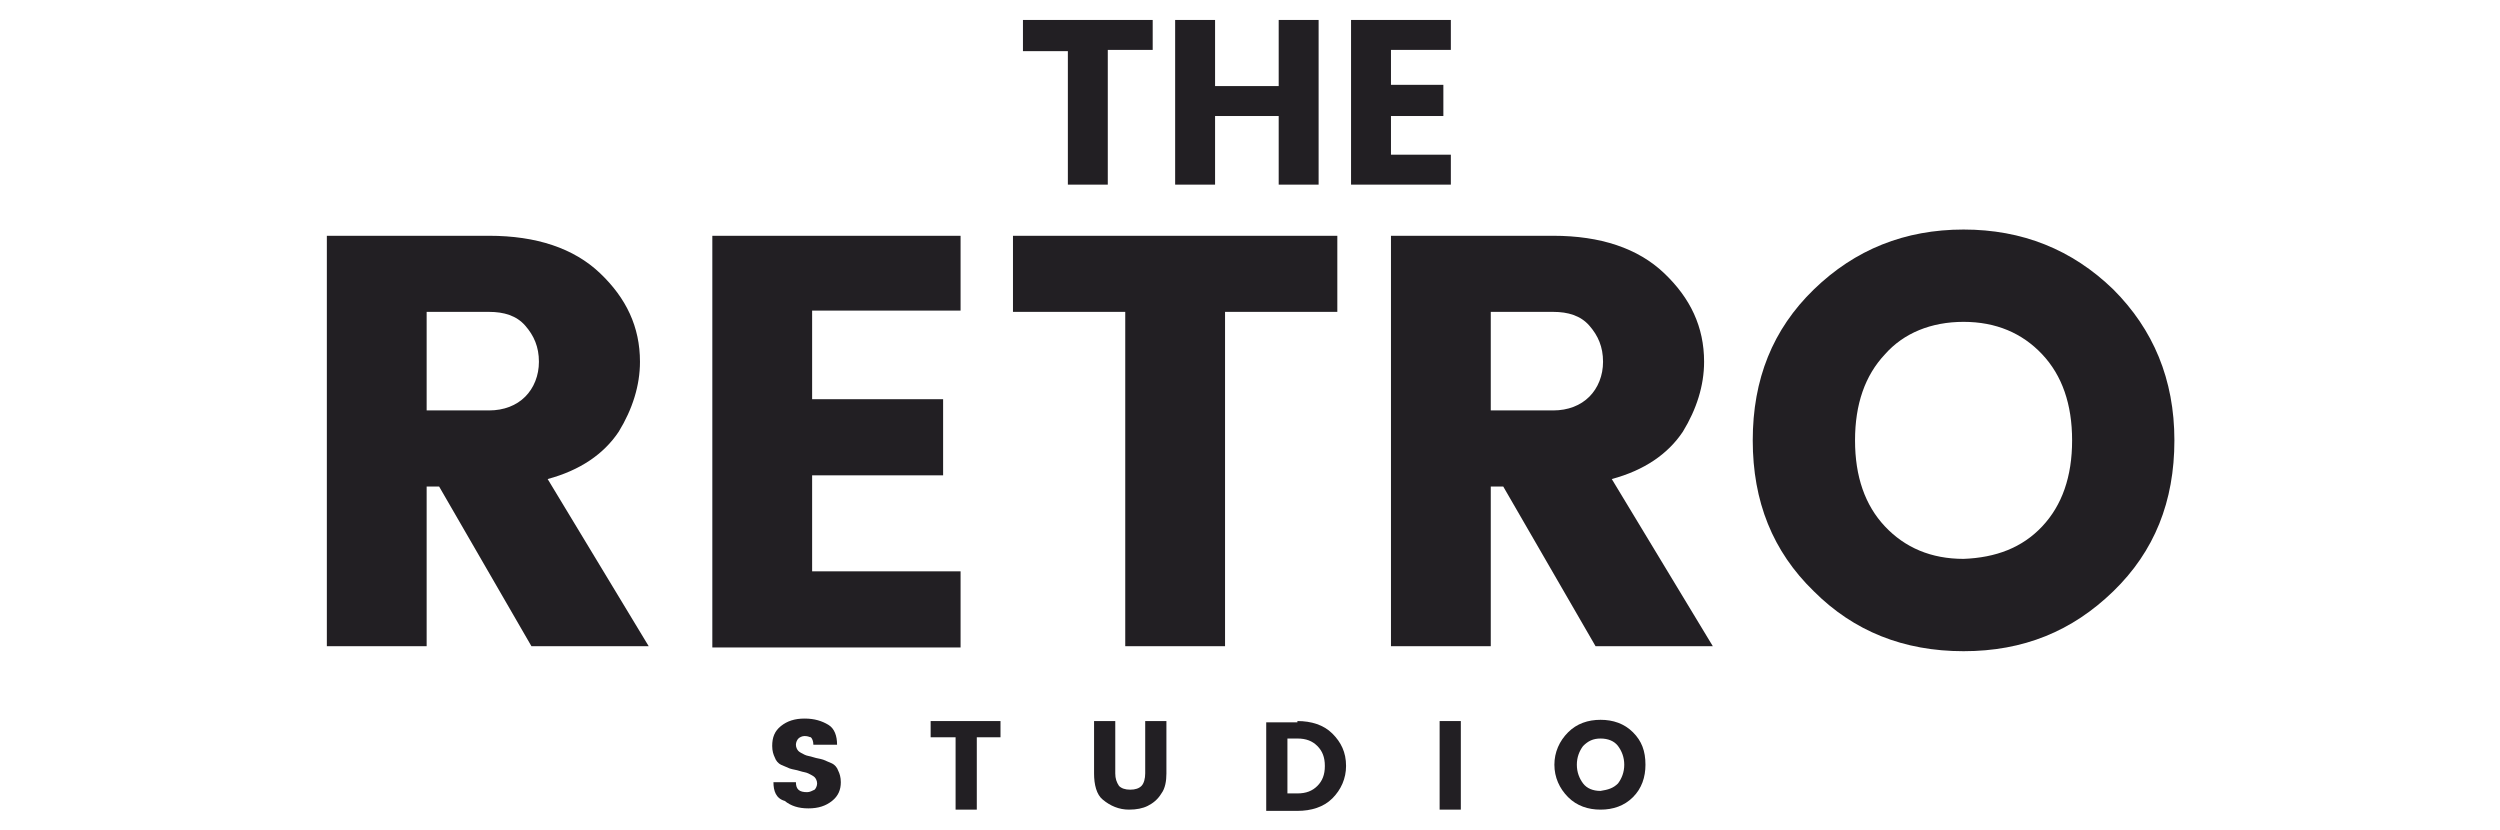 <!-- Generator: Adobe Illustrator 22.1.0, SVG Export Plug-In . SVG Version: 6.00 Build 0)  -->
<svg version="1.1" id="Layer_1" xmlns="http://www.w3.org/2000/svg" xmlns:xlink="http://www.w3.org/1999/xlink" x="0px" y="0px"
	 viewBox="0 0 200.4 66.5" style="enable-background:new 0 0 200.4 66.5;" xml:space="preserve">
<style type="text/css">
	.st0{fill:#221F23;}
</style>
<g id="XMLID_3980_">
	<g id="XMLID_4012_">
		<g id="XMLID_4027_">
			<path id="XMLID_4028_" class="st0" d="M34.2,39v12.8h-8V18.9h13c3.8,0,6.8,1,8.9,3c2.1,2,3.2,4.3,3.2,7.1c0,1.9-0.6,3.8-1.7,5.6
				c-1.2,1.8-3.1,3.1-5.7,3.8L52,51.8h-9.4L35.2,39H34.2z M34.2,25v7.9h5c1.2,0,2.2-0.4,2.9-1.1c0.7-0.7,1.1-1.7,1.1-2.8
				c0-1.2-0.4-2.1-1.1-2.9c-0.7-0.8-1.7-1.1-2.9-1.1H34.2z"/>
		</g>
		<g id="XMLID_4024_">
			<path id="XMLID_4025_" class="st0" d="M77,18.8v6.1H65.1V32h10.5v6.1H65.1v7.7H77v6.1H57.1v-33H77z"/>
		</g>
		<g id="XMLID_4021_">
			<path id="XMLID_4022_" class="st0" d="M81.2,25v-6.1h26V25h-9v26.8h-8V25H81.2z"/>
		</g>
		<g id="XMLID_4017_">
			<path id="XMLID_4018_" class="st0" d="M119.5,39v12.8h-8V18.9h13c3.8,0,6.8,1,8.9,3c2.1,2,3.2,4.3,3.2,7.1c0,1.9-0.6,3.8-1.7,5.6
				c-1.2,1.8-3.1,3.1-5.7,3.8l8.1,13.4h-9.4L120.5,39H119.5z M119.5,25v7.9h5c1.2,0,2.2-0.4,2.9-1.1c0.7-0.7,1.1-1.7,1.1-2.8
				c0-1.2-0.4-2.1-1.1-2.9c-0.7-0.8-1.7-1.1-2.9-1.1H119.5z"/>
		</g>
		<g id="XMLID_4013_">
			<path id="XMLID_4014_" class="st0" d="M145.4,47.4c-3.3-3.2-4.9-7.2-4.9-12.1s1.6-8.9,4.9-12.1c3.3-3.2,7.3-4.8,12-4.8
				c4.7,0,8.7,1.6,12,4.8c3.2,3.2,4.9,7.2,4.9,12.1s-1.6,8.9-4.9,12.1c-3.3,3.2-7.2,4.8-12,4.8C152.6,52.2,148.6,50.6,145.4,47.4z
				 M163.7,42.2c1.6-1.7,2.4-4,2.4-6.9c0-2.9-0.8-5.2-2.4-6.9c-1.6-1.7-3.7-2.6-6.3-2.6c-2.6,0-4.8,0.9-6.3,2.6
				c-1.6,1.7-2.4,4-2.4,6.9c0,2.9,0.8,5.2,2.4,6.9c1.6,1.7,3.7,2.6,6.3,2.6C160,44.7,162.1,43.9,163.7,42.2z"/>
		</g>
	</g>
	<g id="XMLID_4002_">
		<g id="XMLID_4009_">
			<path id="XMLID_4010_" class="st0" d="M82,4.1V1.6h10.4v2.4h-3.6v10.8h-3.2V4.1H82z"/>
		</g>
		<g id="XMLID_4006_">
			<path id="XMLID_4007_" class="st0" d="M102.5,1.6h3.2v13.2h-3.2V9.3h-5.1v5.5h-3.2V1.6h3.2v5.3h5.1V1.6z"/>
		</g>
		<g id="XMLID_4003_">
			<path id="XMLID_4004_" class="st0" d="M116.3,1.6V4h-4.8v2.8h4.2v2.5h-4.2v3.1h4.8v2.4h-8V1.6H116.3z"/>
		</g>
	</g>
	<g id="XMLID_3981_">
		<g id="XMLID_3999_">
			<path id="XMLID_4000_" class="st0" d="M64.5,59c-0.2,0-0.4,0.1-0.5,0.2c-0.1,0.1-0.2,0.3-0.2,0.5c0,0.2,0.1,0.4,0.2,0.5
				c0.1,0.1,0.3,0.2,0.5,0.3c0.2,0.1,0.4,0.1,0.7,0.2c0.3,0.1,0.5,0.1,0.8,0.2c0.2,0.1,0.5,0.2,0.7,0.3c0.2,0.1,0.4,0.3,0.5,0.6
				c0.1,0.2,0.2,0.5,0.2,0.9c0,0.6-0.2,1.1-0.7,1.5s-1.1,0.6-1.9,0.6c-0.8,0-1.4-0.2-1.9-0.6C62.2,64,62,63.4,62,62.7h1.8
				c0,0.6,0.3,0.8,0.9,0.8c0.2,0,0.4-0.1,0.6-0.2c0.1-0.1,0.2-0.3,0.2-0.5c0-0.2-0.1-0.4-0.2-0.5c-0.1-0.1-0.3-0.2-0.5-0.3
				c-0.2-0.1-0.4-0.1-0.7-0.2c-0.3-0.1-0.5-0.1-0.8-0.2c-0.2-0.1-0.5-0.2-0.7-0.3c-0.2-0.1-0.4-0.3-0.5-0.6
				c-0.1-0.2-0.2-0.5-0.2-0.9c0-0.7,0.2-1.2,0.7-1.6c0.5-0.4,1.1-0.6,1.9-0.6c0.8,0,1.4,0.2,1.9,0.5c0.5,0.3,0.7,0.9,0.7,1.6h-1.9
				c0-0.3-0.1-0.5-0.2-0.6C64.9,59.1,64.8,59,64.5,59z"/>
		</g>
		<g id="XMLID_3996_">
			<path id="XMLID_3997_" class="st0" d="M74.6,59.1v-1.3h5.6v1.3h-1.9v5.8h-1.7v-5.8H74.6z"/>
		</g>
		<g id="XMLID_3993_">
			<path id="XMLID_3994_" class="st0" d="M87.7,62v-4.2h1.7V62c0,0.4,0.1,0.7,0.3,1c0.2,0.2,0.5,0.3,0.9,0.3c0.4,0,0.7-0.1,0.9-0.3
				c0.2-0.2,0.3-0.6,0.3-1v-4.2h1.7V62c0,0.6-0.1,1.2-0.4,1.6c-0.3,0.5-0.7,0.8-1.1,1c-0.4,0.2-0.9,0.3-1.5,0.3
				c-0.8,0-1.5-0.3-2.1-0.8C87.9,63.7,87.7,62.9,87.7,62z"/>
		</g>
		<g id="XMLID_3989_">
			<path id="XMLID_3990_" class="st0" d="M104,57.8c1.1,0,2.1,0.3,2.8,1c0.7,0.7,1.1,1.5,1.1,2.6c0,1-0.4,1.9-1.1,2.6
				c-0.7,0.7-1.7,1-2.8,1h-2.5v-7.1H104z M103.2,63.6h0.8c0.7,0,1.2-0.2,1.6-0.6c0.4-0.4,0.6-0.9,0.6-1.6c0-0.7-0.2-1.2-0.6-1.6
				c-0.4-0.4-0.9-0.6-1.6-0.6h-0.8V63.6z"/>
		</g>
		<g id="XMLID_3986_">
			<path id="XMLID_3987_" class="st0" d="M115.4,64.9v-7.1h1.7v7.1H115.4z"/>
		</g>
		<g id="XMLID_3982_">
			<path id="XMLID_3983_" class="st0" d="M125.7,63.9c-0.7-0.7-1.1-1.6-1.1-2.6c0-1,0.4-1.9,1.1-2.6c0.7-0.7,1.6-1,2.6-1
				c1,0,1.9,0.3,2.6,1c0.7,0.7,1,1.5,1,2.6c0,1-0.3,1.9-1,2.6c-0.7,0.7-1.6,1-2.6,1C127.3,64.9,126.4,64.6,125.7,63.9z M129.7,62.8
				c0.3-0.4,0.5-0.9,0.5-1.5c0-0.6-0.2-1.1-0.5-1.5c-0.3-0.4-0.8-0.6-1.4-0.6c-0.6,0-1,0.2-1.4,0.6c-0.3,0.4-0.5,0.9-0.5,1.5
				c0,0.6,0.2,1.1,0.5,1.5c0.3,0.4,0.8,0.6,1.4,0.6C128.9,63.3,129.3,63.2,129.7,62.8z"/>
		</g>
	</g>
</g>
</svg>
